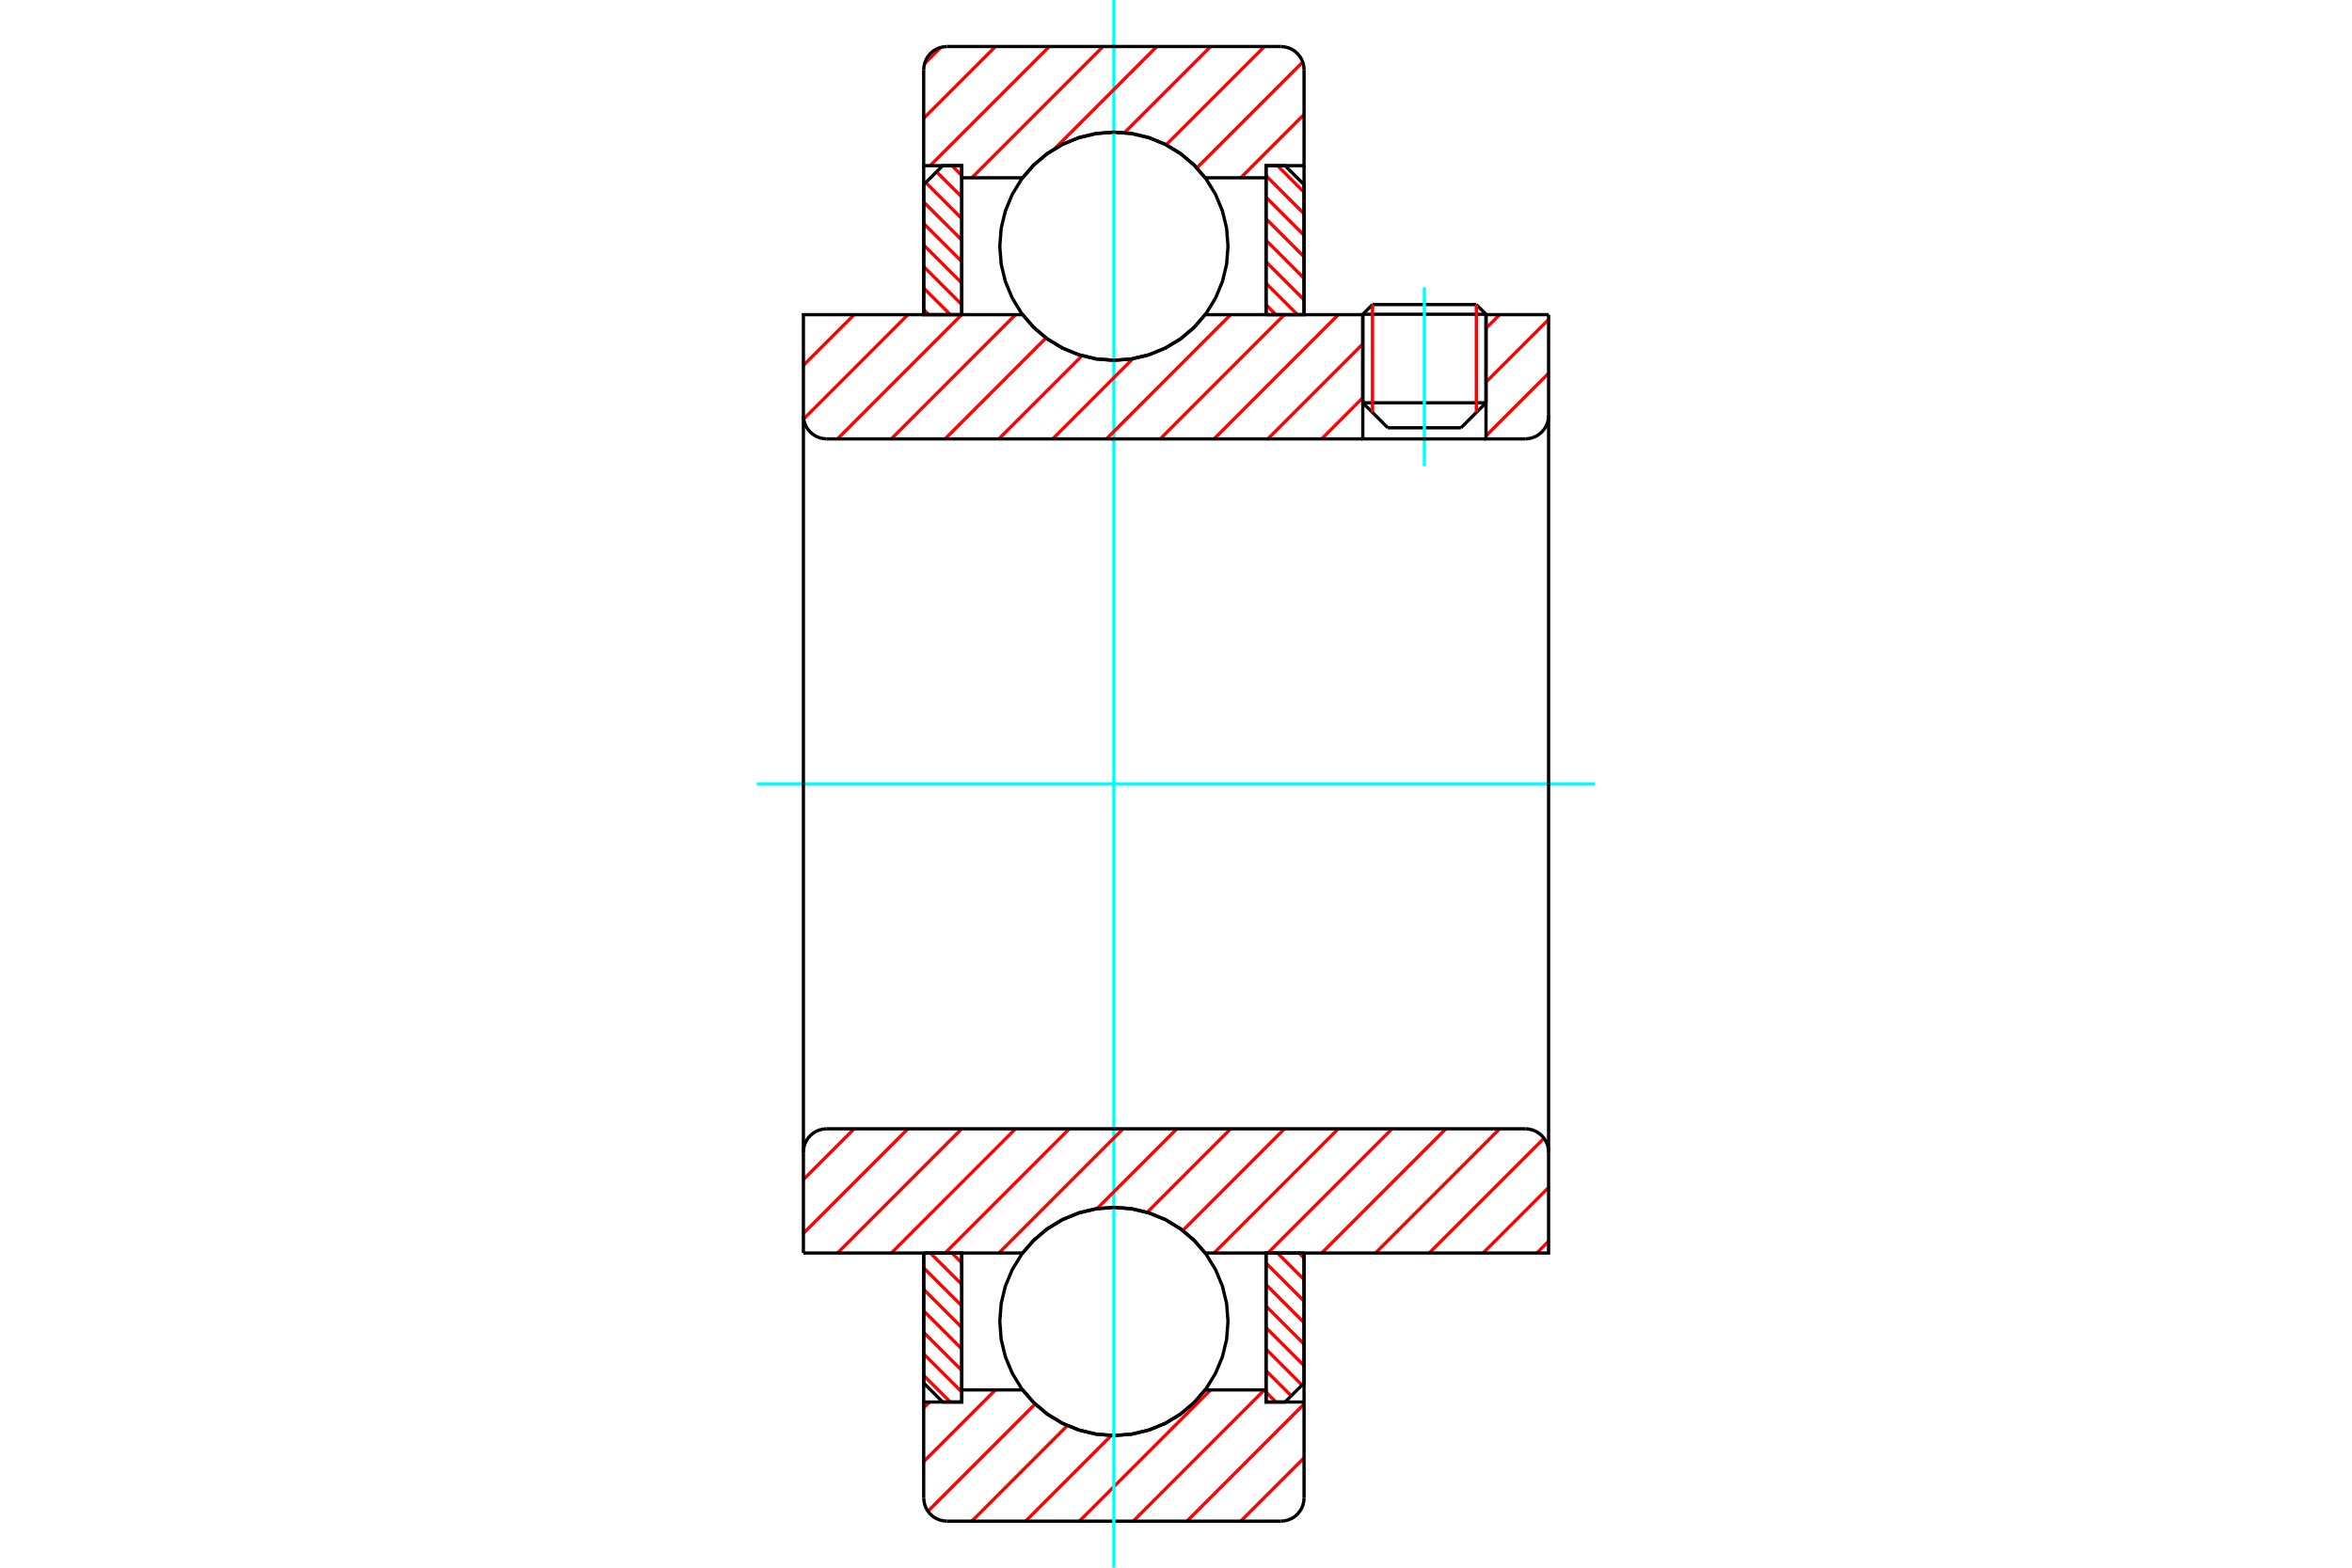 <?xml version="1.0" standalone="no"?>
<!DOCTYPE svg PUBLIC "-//W3C//DTD SVG 1.1//EN"
	"http://www.w3.org/Graphics/SVG/1.1/DTD/svg11.dtd">
<svg xmlns="http://www.w3.org/2000/svg" height="100%" width="100%" viewBox="0 0 36000 24000">
	<rect x="-1800" y="-1200" width="39600" height="26400" style="fill:#FFF"/>
	<g style="fill:none; fill-rule:evenodd" transform="matrix(1 0 0 1 0 0)">
		<g style="fill:none; stroke:#000; stroke-width:50; shape-rendering:geometricPrecision">
			<line x1="22745" y1="4811" x2="20859" y2="4811"/>
			<line x1="21008" y1="4663" x2="22597" y2="4663"/>
			<line x1="20859" y1="6166" x2="22745" y2="6166"/>
			<line x1="22362" y1="6549" x2="21242" y2="6549"/>
			<line x1="21008" y1="4663" x2="20859" y2="4811"/>
			<line x1="22745" y1="4811" x2="22597" y2="4663"/>
			<line x1="22362" y1="6549" x2="22745" y2="6166"/>
			<line x1="20859" y1="6166" x2="21242" y2="6549"/>
			<line x1="20859" y1="4811" x2="20859" y2="6166"/>
			<line x1="22745" y1="6166" x2="22745" y2="4811"/>
		</g>
		<g style="fill:none; stroke:#0FF; stroke-width:50; shape-rendering:geometricPrecision">
			<line x1="21802" y1="7137" x2="21802" y2="4399"/>
		</g>
		<g style="fill:none; stroke:#F00; stroke-width:50; shape-rendering:geometricPrecision">
			<line x1="22597" y1="4663" x2="22597" y2="6314"/>
			<line x1="21008" y1="6314" x2="21008" y2="4663"/>
			<line x1="14138" y1="21057" x2="14546" y2="21464"/>
			<line x1="14138" y1="20727" x2="14721" y2="21310"/>
			<line x1="14138" y1="20398" x2="14721" y2="20980"/>
			<line x1="14138" y1="20069" x2="14721" y2="20651"/>
			<line x1="14138" y1="19739" x2="14721" y2="20322"/>
			<line x1="14138" y1="19410" x2="14721" y2="19992"/>
			<line x1="14240" y1="19183" x2="14721" y2="19663"/>
			<line x1="14570" y1="19183" x2="14721" y2="19334"/>
		</g>
		<g style="fill:none; stroke:#000; stroke-width:50; shape-rendering:geometricPrecision">
			<polyline points="14138,19183 14138,21173 14430,21464 14721,21464 14721,19183 14138,19183"/>
		</g>
		<g style="fill:none; stroke:#0FF; stroke-width:50; shape-rendering:geometricPrecision">
			<line x1="11584" y1="12000" x2="24416" y2="12000"/>
		</g>
		<g style="fill:none; stroke:#F00; stroke-width:50; shape-rendering:geometricPrecision">
			<line x1="14138" y1="4739" x2="14216" y2="4817"/>
			<line x1="14138" y1="4410" x2="14546" y2="4817"/>
			<line x1="14138" y1="4081" x2="14721" y2="4663"/>
			<line x1="14138" y1="3751" x2="14721" y2="4334"/>
			<line x1="14138" y1="3422" x2="14721" y2="4004"/>
			<line x1="14138" y1="3093" x2="14721" y2="3675"/>
			<line x1="14170" y1="2795" x2="14721" y2="3346"/>
			<line x1="14335" y1="2631" x2="14721" y2="3016"/>
			<line x1="14570" y1="2536" x2="14721" y2="2687"/>
		</g>
		<g style="fill:none; stroke:#000; stroke-width:50; shape-rendering:geometricPrecision">
			<polyline points="14721,4817 14721,2536 14430,2536 14138,2827 14138,4817 14721,4817"/>
		</g>
		<g style="fill:none; stroke:#F00; stroke-width:50; shape-rendering:geometricPrecision">
			<line x1="19883" y1="19183" x2="19960" y2="19261"/>
			<line x1="19553" y1="19183" x2="19960" y2="19590"/>
			<line x1="19378" y1="19337" x2="19960" y2="19919"/>
			<line x1="19378" y1="19666" x2="19960" y2="20249"/>
			<line x1="19378" y1="19996" x2="19960" y2="20578"/>
			<line x1="19378" y1="20325" x2="19960" y2="20907"/>
			<line x1="19378" y1="20654" x2="19929" y2="21205"/>
			<line x1="19378" y1="20984" x2="19764" y2="21369"/>
			<line x1="19378" y1="21313" x2="19529" y2="21464"/>
		</g>
		<g style="fill:none; stroke:#000; stroke-width:50; shape-rendering:geometricPrecision">
			<polyline points="19960,19183 19960,21173 19669,21464 19378,21464 19378,19183 19960,19183"/>
		</g>
		<g style="fill:none; stroke:#F00; stroke-width:50; shape-rendering:geometricPrecision">
			<line x1="19553" y1="2536" x2="19960" y2="2943"/>
			<line x1="19378" y1="2690" x2="19960" y2="3273"/>
			<line x1="19378" y1="3020" x2="19960" y2="3602"/>
			<line x1="19378" y1="3349" x2="19960" y2="3931"/>
			<line x1="19378" y1="3678" x2="19960" y2="4261"/>
			<line x1="19378" y1="4008" x2="19960" y2="4590"/>
			<line x1="19378" y1="4337" x2="19859" y2="4817"/>
			<line x1="19378" y1="4666" x2="19529" y2="4817"/>
		</g>
		<g style="fill:none; stroke:#000; stroke-width:50; shape-rendering:geometricPrecision">
			<polyline points="19378,4817 19378,2536 19669,2536 19960,2827 19960,4817 19378,4817"/>
			<polyline points="18796,3770 18775,3496 18711,3230 18606,2977 18463,2743 18285,2534 18076,2356 17842,2213 17589,2108 17323,2044 17049,2023 16776,2044 16510,2108 16257,2213 16023,2356 15814,2534 15636,2743 15493,2977 15388,3230 15324,3496 15303,3770 15324,4043 15388,4309 15493,4562 15636,4796 15814,5005 16023,5183 16257,5326 16510,5431 16776,5495 17049,5516 17323,5495 17589,5431 17842,5326 18076,5183 18285,5005 18463,4796 18606,4562 18711,4309 18775,4043 18796,3770"/>
			<polyline points="18796,20230 18775,19957 18711,19691 18606,19438 18463,19204 18285,18995 18076,18817 17842,18674 17589,18569 17323,18505 17049,18484 16776,18505 16510,18569 16257,18674 16023,18817 15814,18995 15636,19204 15493,19438 15388,19691 15324,19957 15303,20230 15324,20504 15388,20770 15493,21023 15636,21257 15814,21466 16023,21644 16257,21787 16510,21892 16776,21956 17049,21977 17323,21956 17589,21892 17842,21787 18076,21644 18285,21466 18463,21257 18606,21023 18711,20770 18775,20504 18796,20230"/>
		</g>
		<g style="fill:none; stroke:#F00; stroke-width:50; shape-rendering:geometricPrecision">
			<line x1="19960" y1="22319" x2="18991" y2="23288"/>
			<line x1="19960" y1="21495" x2="18168" y2="23288"/>
			<line x1="19354" y1="21278" x2="17345" y2="23288"/>
			<line x1="18531" y1="21278" x2="16521" y2="23288"/>
			<line x1="17010" y1="21976" x2="15698" y2="23288"/>
			<line x1="16337" y1="21825" x2="14875" y2="23288"/>
			<line x1="15845" y1="21494" x2="14203" y2="23136"/>
			<line x1="15237" y1="21278" x2="14138" y2="22377"/>
			<line x1="14228" y1="21464" x2="14138" y2="21554"/>
		</g>
		<g style="fill:none; stroke:#000; stroke-width:50; shape-rendering:geometricPrecision">
			<polyline points="19960,19183 19960,21464 19960,22931"/>
			<polyline points="19604,23288 19660,23283 19714,23270 19766,23249 19814,23220 19856,23183 19892,23141 19922,23093 19943,23041 19956,22987 19960,22931"/>
			<line x1="19604" y1="23288" x2="14495" y2="23288"/>
			<polyline points="14138,22931 14143,22987 14156,23041 14177,23093 14207,23141 14243,23183 14285,23220 14333,23249 14385,23270 14439,23283 14495,23288"/>
			<polyline points="14138,22931 14138,21464 14721,21464 14721,21278 14721,19183"/>
			<polyline points="14721,21278 15652,21278 15830,21481 16037,21654 16268,21793 16518,21894 16781,21956 17049,21977 17318,21956 17581,21894 17831,21793 18062,21654 18269,21481 18447,21278 19378,21278 19378,19183"/>
			<polyline points="19378,21278 19378,21464 19960,21464"/>
			<line x1="14138" y1="21464" x2="14138" y2="19183"/>
		</g>
		<g style="fill:none; stroke:#0FF; stroke-width:50; shape-rendering:geometricPrecision">
			<line x1="17049" y1="24000" x2="17049" y2="0"/>
		</g>
		<g style="fill:none; stroke:#F00; stroke-width:50; shape-rendering:geometricPrecision">
			<line x1="19960" y1="1753" x2="18991" y2="2722"/>
			<line x1="19940" y1="950" x2="18319" y2="2571"/>
			<line x1="19354" y1="712" x2="17849" y2="2217"/>
			<line x1="18531" y1="712" x2="17212" y2="2031"/>
			<line x1="17707" y1="712" x2="16141" y2="2279"/>
			<line x1="16884" y1="712" x2="14875" y2="2722"/>
			<line x1="16061" y1="712" x2="14237" y2="2536"/>
			<line x1="15237" y1="712" x2="14138" y2="1811"/>
			<line x1="14401" y1="725" x2="14151" y2="975"/>
		</g>
		<g style="fill:none; stroke:#000; stroke-width:50; shape-rendering:geometricPrecision">
			<polyline points="14138,4817 14138,2536 14138,1069"/>
			<polyline points="14495,712 14439,717 14385,730 14333,751 14285,780 14243,817 14207,859 14177,907 14156,959 14143,1013 14138,1069"/>
			<line x1="14495" y1="712" x2="19604" y2="712"/>
			<polyline points="19960,1069 19956,1013 19943,959 19922,907 19892,859 19856,817 19814,780 19766,751 19714,730 19660,717 19604,712"/>
			<polyline points="19960,1069 19960,2536 19378,2536 19378,2722 19378,4817"/>
			<polyline points="19378,2722 18447,2722 18269,2519 18062,2346 17831,2207 17581,2106 17318,2044 17049,2023 16781,2044 16518,2106 16268,2207 16037,2346 15830,2519 15652,2722 14721,2722 14721,4817"/>
			<polyline points="14721,2722 14721,2536 14138,2536"/>
			<line x1="19960" y1="2536" x2="19960" y2="4817"/>
		</g>
		<g style="fill:none; stroke:#F00; stroke-width:50; shape-rendering:geometricPrecision">
			<line x1="23703" y1="19002" x2="23523" y2="19183"/>
			<line x1="23703" y1="18179" x2="22700" y2="19183"/>
			<line x1="23633" y1="17426" x2="21876" y2="19183"/>
			<line x1="22954" y1="17281" x2="21053" y2="19183"/>
			<line x1="22131" y1="17281" x2="20230" y2="19183"/>
			<line x1="21307" y1="17281" x2="19406" y2="19183"/>
			<line x1="20484" y1="17281" x2="18583" y2="19183"/>
			<line x1="19660" y1="17281" x2="18103" y2="18839"/>
			<line x1="18837" y1="17281" x2="17559" y2="18560"/>
			<line x1="18014" y1="17281" x2="16792" y2="18503"/>
			<line x1="17190" y1="17281" x2="15289" y2="19183"/>
			<line x1="16367" y1="17281" x2="14466" y2="19183"/>
			<line x1="15544" y1="17281" x2="13643" y2="19183"/>
			<line x1="14720" y1="17281" x2="12819" y2="19183"/>
			<line x1="13897" y1="17281" x2="12297" y2="18882"/>
			<line x1="13074" y1="17281" x2="12297" y2="18058"/>
		</g>
		<g style="fill:none; stroke:#000; stroke-width:50; shape-rendering:geometricPrecision">
			<line x1="12297" y1="12000" x2="12297" y2="19183"/>
			<polyline points="12653,17281 12597,17286 12543,17299 12491,17320 12444,17350 12401,17386 12365,17428 12336,17476 12314,17528 12301,17582 12297,17638"/>
			<line x1="12653" y1="17281" x2="23347" y2="17281"/>
			<polyline points="23703,17638 23699,17582 23686,17528 23664,17476 23635,17428 23599,17386 23556,17350 23509,17320 23457,17299 23403,17286 23347,17281"/>
			<polyline points="23703,17638 23703,19183 23121,19183 18447,19183 18269,18980 18062,18807 17831,18668 17581,18567 17318,18505 17049,18484 16781,18505 16518,18567 16268,18668 16037,18807 15830,18980 15652,19183 12879,19183 12297,19183"/>
			<line x1="23703" y1="12000" x2="23703" y2="17638"/>
		</g>
		<g style="fill:none; stroke:#F00; stroke-width:50; shape-rendering:geometricPrecision">
			<line x1="23703" y1="5715" x2="22745" y2="6673"/>
			<line x1="23703" y1="4891" x2="22745" y2="5849"/>
			<line x1="22954" y1="4817" x2="22745" y2="5026"/>
			<line x1="20859" y1="6089" x2="20230" y2="6719"/>
			<line x1="20859" y1="5266" x2="19406" y2="6719"/>
			<line x1="20484" y1="4817" x2="18583" y2="6719"/>
			<line x1="19660" y1="4817" x2="17759" y2="6719"/>
			<line x1="18837" y1="4817" x2="16936" y2="6719"/>
			<line x1="17340" y1="5491" x2="16113" y2="6719"/>
			<line x1="16562" y1="5446" x2="15289" y2="6719"/>
			<line x1="16011" y1="5173" x2="14466" y2="6719"/>
			<line x1="15544" y1="4817" x2="13643" y2="6719"/>
			<line x1="14720" y1="4817" x2="12819" y2="6719"/>
			<line x1="13897" y1="4817" x2="12301" y2="6414"/>
			<line x1="13074" y1="4817" x2="12297" y2="5594"/>
		</g>
		<g style="fill:none; stroke:#000; stroke-width:50; shape-rendering:geometricPrecision">
			<line x1="23703" y1="12000" x2="23703" y2="4817"/>
			<polyline points="23347,6719 23403,6714 23457,6701 23509,6680 23556,6650 23599,6614 23635,6572 23664,6524 23686,6472 23699,6418 23703,6362"/>
			<polyline points="23347,6719 22745,6719 22745,4817"/>
			<polyline points="22745,6719 20859,6719 20859,4817"/>
			<line x1="20859" y1="6719" x2="12653" y2="6719"/>
			<polyline points="12297,6362 12301,6418 12314,6472 12336,6524 12365,6572 12401,6614 12444,6650 12491,6680 12543,6701 12597,6714 12653,6719"/>
			<polyline points="12297,6362 12297,4817 12879,4817 15652,4817 15830,5020 16037,5193 16268,5332 16518,5433 16781,5495 17049,5516 17318,5495 17581,5433 17831,5332 18062,5193 18269,5020 18447,4817 20859,4817"/>
			<line x1="22745" y1="4817" x2="23703" y2="4817"/>
			<line x1="12297" y1="12000" x2="12297" y2="6362"/>
		</g>
	</g>
</svg>

